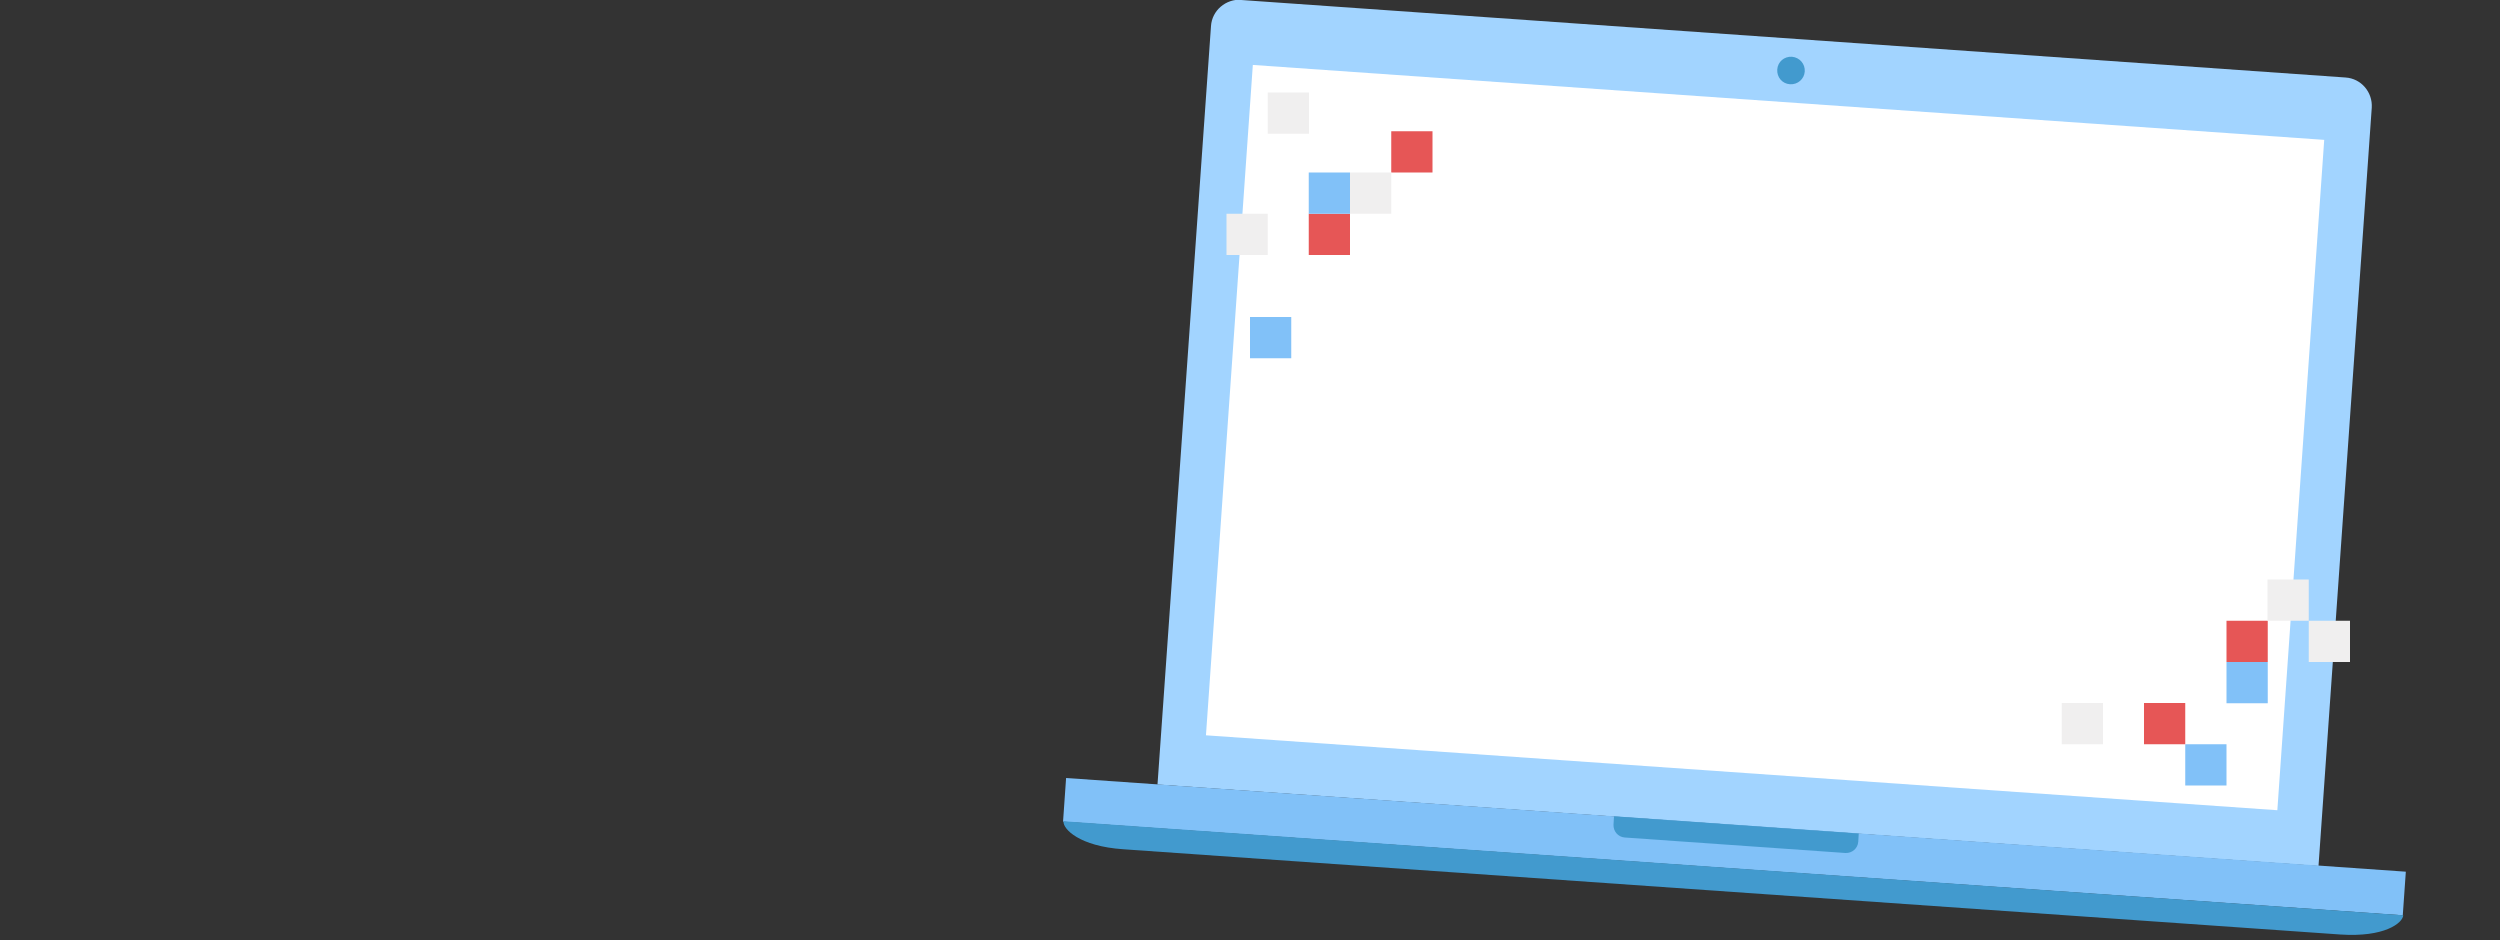 <?xml version="1.0" encoding="UTF-8"?>
<svg id="_レイヤー_1" data-name="レイヤー_1" xmlns="http://www.w3.org/2000/svg" version="1.1" viewBox="0 0 1000 376.1">
  <rect x="0" y="0" width="1000" height="376.1" fill="#333333" stroke="none"/>
  <!-- Generator: Adobe Illustrator 29.1.0, SVG Export Plug-In . SVG Version: 2.1.0 Build 142)  -->
  <defs>
    <style>
      .st0 {
        fill: #e65656;
      }

      .st1 {
        fill: #fff;
      }

      .st2 {
        fill: #a2d4ff;
      }

      .st3 {
        fill: #429ace;
      }

      .st4 {
        fill: #81c1f8;
      }

      .st5 {
        fill: #f0efef;
      }
    </style>
  </defs>
  <g id="_グループ_1143" data-name="グループ_1143">
    <g id="_グループ_429" data-name="グループ_429">
      <path id="_長方形_158" data-name="長方形_158" class="st2" d="M496.5,0l441.7,31c6.3.4,10.9,5.9,10.5,12.1h0l-21.3,303.3h0l-464.4-32.6h0L484.4,10.4c.4-6.2,5.9-10.9,12.2-10.5h0Z"/>
      <rect id="_長方形_159" data-name="長方形_159" class="st1" x="571.8" y="-39.7" width="268.8" height="429.6" transform="translate(482.1 867.3) rotate(-86)"/>
      <rect id="_長方形_160" data-name="長方形_160" class="st4" x="685.1" y="70.1" width="17.5" height="537.2" transform="translate(307.5 1007.2) rotate(-86)"/>
      <path id="_パス_406" data-name="パス_406" class="st3" d="M425.4,328.6h0c-.2,3,6.3,9.9,23.9,11.1l486.8,34.1c17.7,1.2,25-4.6,25.2-7.7l-535.9-37.6h0Z"/>
      <path id="_長方形_161" data-name="長方形_161" class="st3" d="M645.5,326.5l98,6.9h0l-.2,3.3c-.2,2.7-2.5,4.6-5.1,4.5h0l-88.3-6.2c-2.7-.2-4.6-2.5-4.5-5.1h0l.2-3.3h0Z"/>
      <path id="_パス_407" data-name="パス_407" class="st3" d="M721.9,28.6c-.2,3-2.8,5.3-5.9,5.1s-5.3-2.8-5.1-5.9,2.8-5.3,5.9-5.1c3.1.3,5.3,2.9,5.1,5.9Z"/>
    </g>
  </g>
  <g id="_グループ_1441" data-name="グループ_1441">
    <rect id="_長方形_427" data-name="長方形_427" class="st0" x="523.5" y="85.5" width="16.5" height="16.5"/>
    <rect id="_長方形_433" data-name="長方形_433" class="st4" x="500" y="126.8" width="16.5" height="16.5"/>
    <rect id="_長方形_428" data-name="長方形_428" class="st0" x="556.5" y="52.5" width="16.5" height="16.5"/>
    <rect id="_長方形_429" data-name="長方形_429" class="st5" x="507.1" y="37" width="16.5" height="16.5"/>
    <rect id="_長方形_430" data-name="長方形_430" class="st4" x="523.5" y="69" width="16.5" height="16.5"/>
    <rect id="_長方形_431" data-name="長方形_431" class="st5" x="540" y="69" width="16.5" height="16.5"/>
    <rect id="_長方形_432" data-name="長方形_432" class="st5" x="490.6" y="85.5" width="16.5" height="16.5"/>
  </g>
  <g id="_グループ_1442" data-name="グループ_1442">
    <rect id="_長方形_427-2" data-name="長方形_427-2" class="st0" x="890.6" y="248.3" width="16.5" height="16.5"/>
    <rect id="_長方形_433-2" data-name="長方形_433-2" class="st4" x="874.1" y="297.7" width="16.5" height="16.5"/>
    <rect id="_長方形_428-2" data-name="長方形_428-2" class="st0" x="857.6" y="281.2" width="16.5" height="16.5"/>
    <rect id="_長方形_434" data-name="長方形_434" class="st5" x="824.7" y="281.2" width="16.5" height="16.5"/>
    <rect id="_長方形_430-2" data-name="長方形_430-2" class="st4" x="890.6" y="264.8" width="16.5" height="16.5"/>
    <rect id="_長方形_431-2" data-name="長方形_431-2" class="st5" x="907" y="231.8" width="16.5" height="16.5"/>
    <rect id="_長方形_432-2" data-name="長方形_432-2" class="st5" x="923.5" y="248.3" width="16.5" height="16.5"/>
  </g>
</svg>